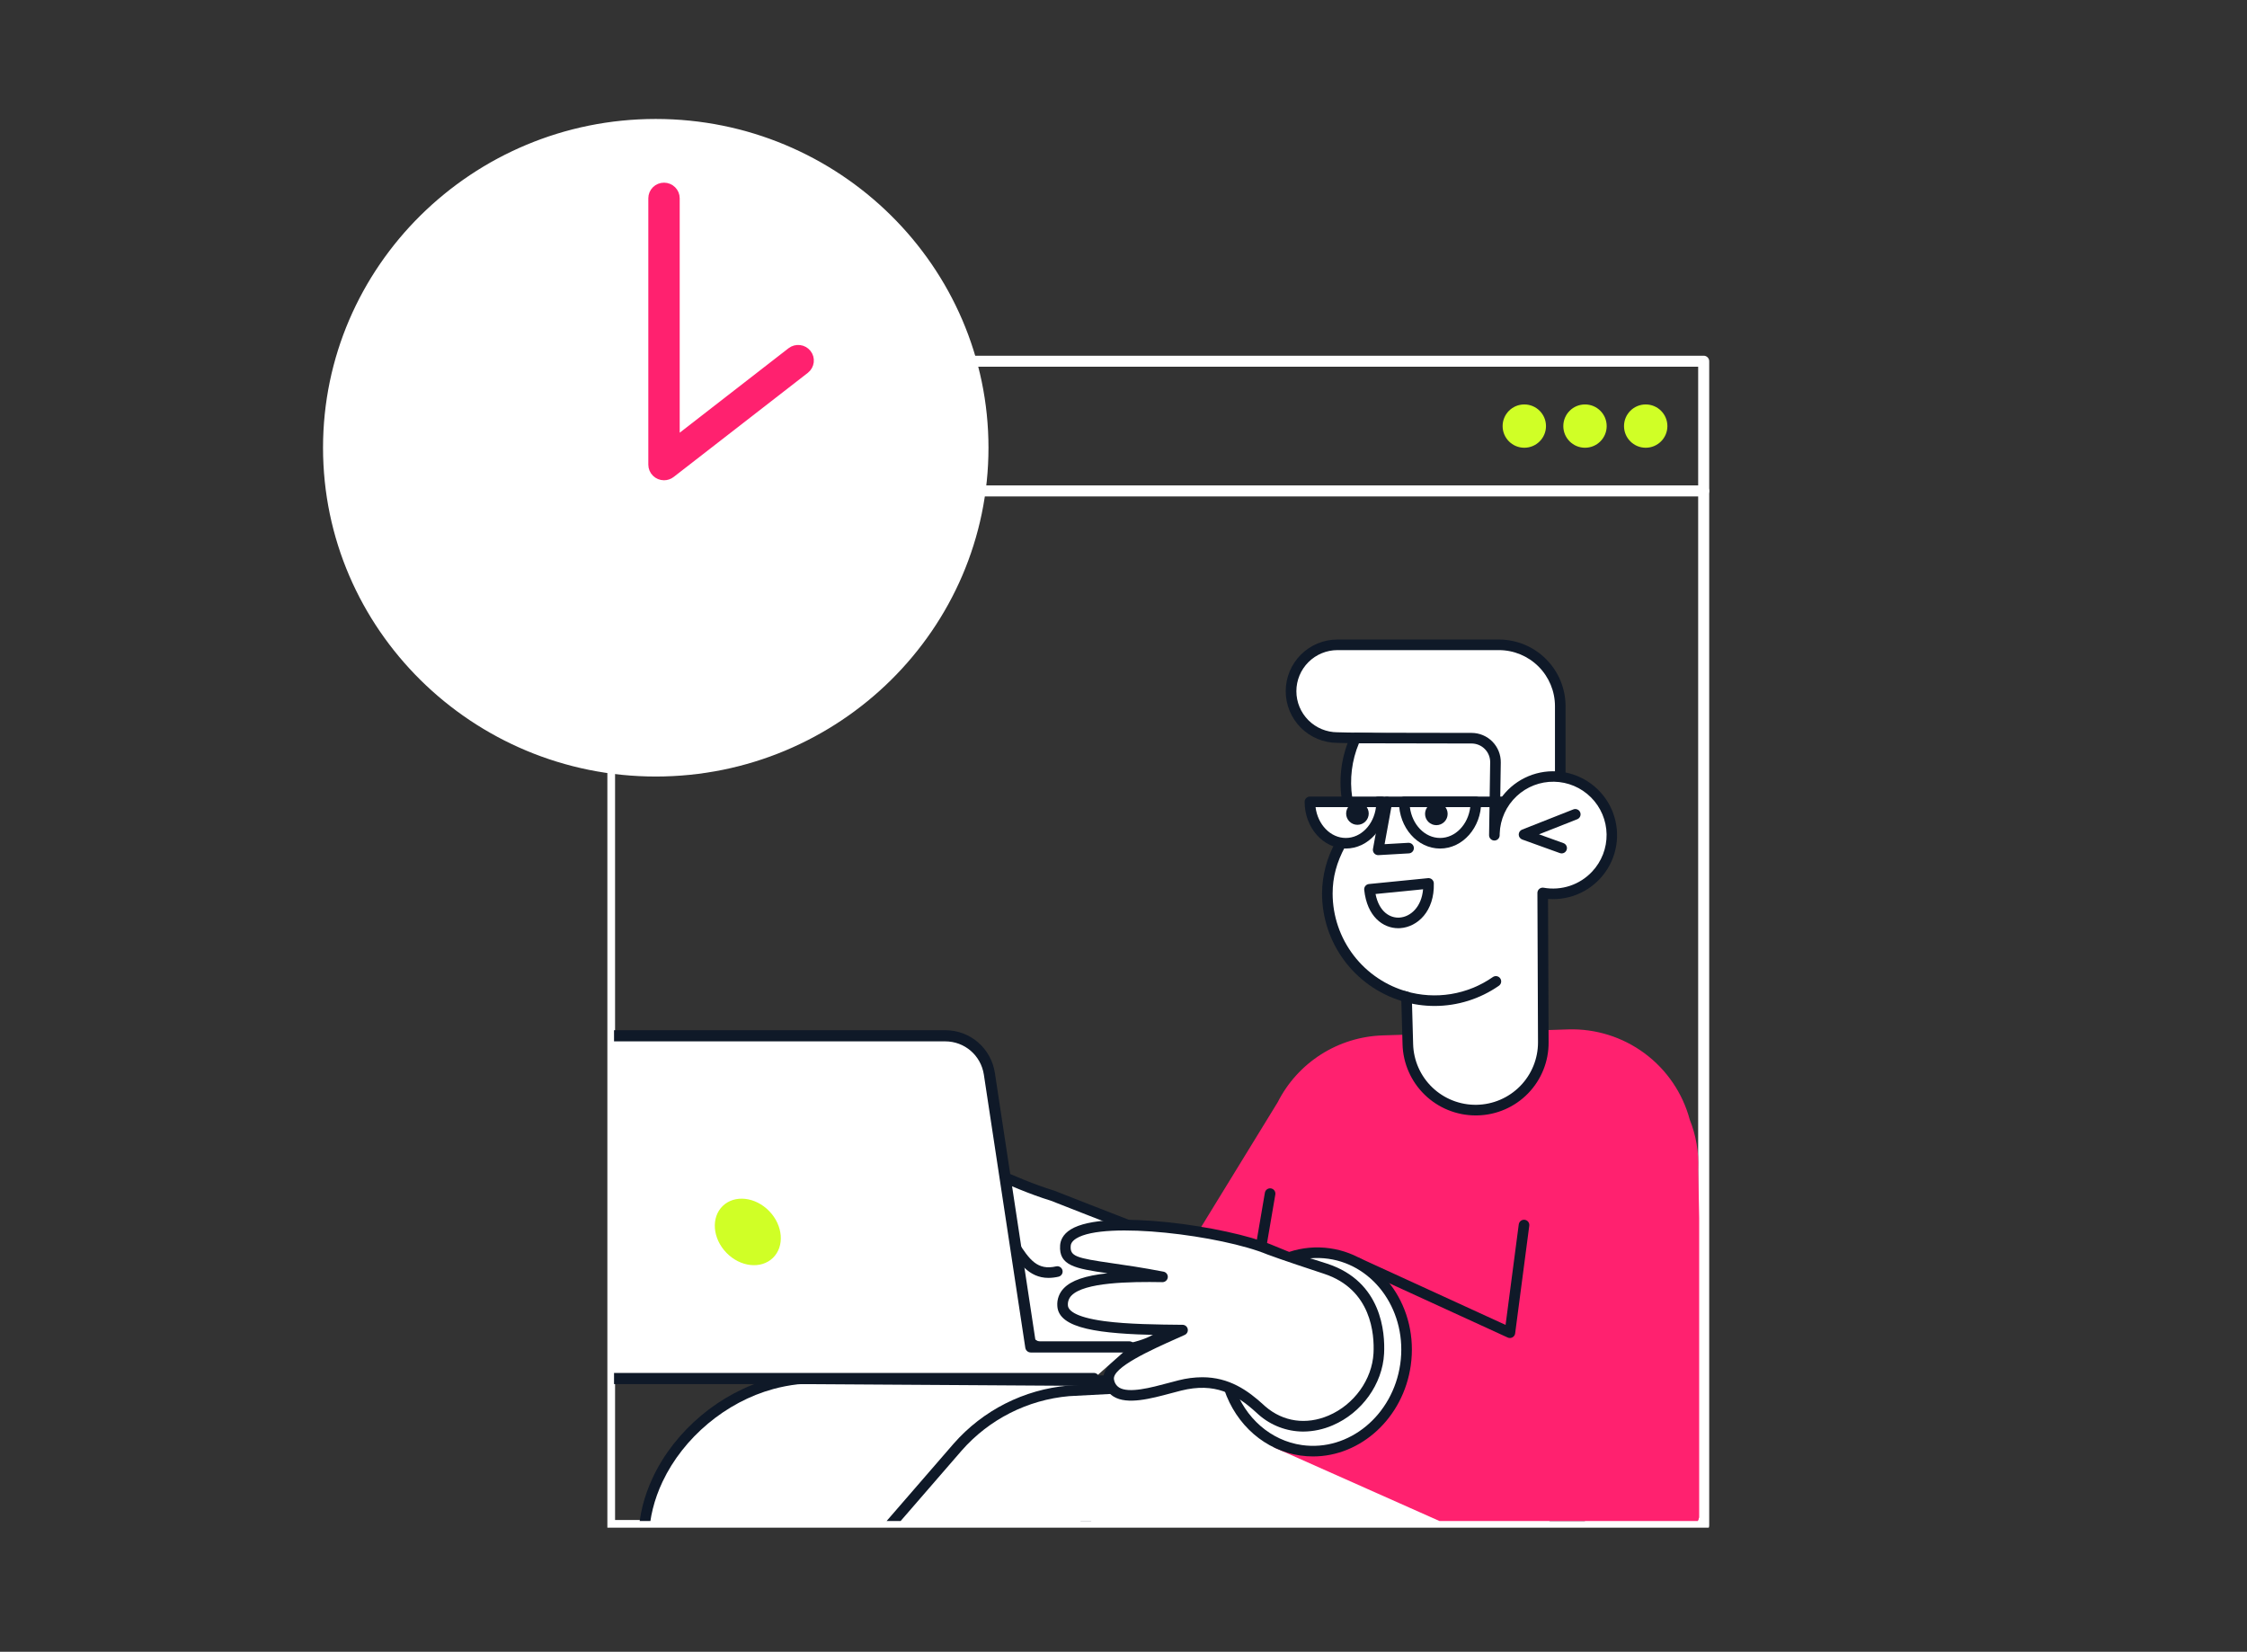 <svg width="302" height="222" viewBox="0 0 302 222" fill="none" xmlns="http://www.w3.org/2000/svg">
<rect x="0" y="0" width="302" height="222" fill="#333333" stroke="none"/>
<g clip-path="url(#clip0_692_7176)">
<path d="M81.924 205.769H228.977C229.174 205.769 229.362 205.691 229.502 205.552C229.641 205.413 229.719 205.225 229.719 205.029V48.55C229.719 48.353 229.641 48.165 229.502 48.026C229.362 47.887 229.174 47.809 228.977 47.809H81.924C81.727 47.809 81.539 47.887 81.4 48.026C81.261 48.165 81.183 48.353 81.183 48.55V205.029C81.183 205.225 81.261 205.413 81.4 205.552C81.539 205.691 81.727 205.769 81.924 205.769ZM228.236 204.288H82.666V49.29H228.236V204.288Z" fill="white"/>
<path d="M81.924 66.725H228.977C229.174 66.725 229.362 66.647 229.502 66.508C229.641 66.369 229.719 66.181 229.719 65.985C229.719 65.788 229.641 65.6 229.502 65.461C229.362 65.322 229.174 65.244 228.977 65.244H81.924C81.727 65.244 81.539 65.322 81.4 65.461C81.261 65.6 81.183 65.788 81.183 65.985C81.183 66.181 81.261 66.369 81.4 66.508C81.539 66.647 81.727 66.725 81.924 66.725Z" fill="white"/>
<path d="M221.185 60.177C219.575 60.177 218.27 58.874 218.27 57.267C218.27 55.66 219.575 54.357 221.185 54.357C222.795 54.357 224.1 55.66 224.1 57.267C224.1 58.874 222.795 60.177 221.185 60.177Z" fill="#D0FF26"/>
<path d="M213.027 60.177C211.417 60.177 210.112 58.874 210.112 57.267C210.112 55.66 211.417 54.357 213.027 54.357C214.637 54.357 215.941 55.66 215.941 57.267C215.941 58.874 214.637 60.177 213.027 60.177Z" fill="#D0FF26"/>
<path d="M204.869 60.177C203.259 60.177 201.954 58.874 201.954 57.267C201.954 55.66 203.259 54.357 204.869 54.357C206.478 54.357 207.783 55.66 207.783 57.267C207.783 58.874 206.478 60.177 204.869 60.177Z" fill="#D0FF26"/>
</g>
<g clip-path="url(#clip1_692_7176)">
<g clip-path="url(#clip2_692_7176)">
<path d="M164.065 221.129L159.514 225.904L202.721 226.123C213.047 225.149 221.389 218.123 224.675 208.808L173.044 192.633L165.688 184.572L149.079 185.283L144.57 195.004L148.13 219.423L156.672 228.433" fill="white"/>
<path d="M156.673 229.144C156.576 229.144 156.48 229.124 156.391 229.086C156.302 229.048 156.222 228.992 156.156 228.922L147.614 219.913C147.513 219.806 147.447 219.671 147.426 219.526L143.867 195.106C143.847 194.969 143.867 194.83 143.925 194.705L148.434 184.984C148.489 184.866 148.575 184.765 148.684 184.692C148.792 184.619 148.919 184.578 149.049 184.572L165.659 183.861C165.763 183.857 165.867 183.876 165.963 183.916C166.059 183.956 166.145 184.016 166.215 184.093L173.442 192.011L224.889 208.129C224.98 208.158 225.064 208.205 225.137 208.267C225.21 208.328 225.269 208.404 225.312 208.49C225.355 208.575 225.38 208.668 225.386 208.763C225.392 208.859 225.379 208.954 225.347 209.044C221.876 218.883 213.021 225.866 202.789 226.831C202.765 226.833 202.741 226.834 202.718 226.834L159.512 226.615C159.373 226.614 159.237 226.573 159.121 226.496C159.005 226.419 158.915 226.31 158.86 226.182C158.806 226.055 158.79 225.914 158.815 225.777C158.84 225.64 158.904 225.514 159 225.413L163.551 220.638C163.682 220.505 163.86 220.428 164.047 220.425C164.234 220.422 164.415 220.492 164.551 220.621C164.686 220.75 164.765 220.927 164.771 221.114C164.777 221.301 164.709 221.482 164.582 221.62L161.168 225.201L202.69 225.411C212.116 224.508 220.303 218.205 223.749 209.263L172.832 193.311C172.712 193.274 172.604 193.205 172.519 193.112L165.388 185.297L149.543 185.975L145.306 195.111L148.802 219.098L157.19 227.943C157.286 228.044 157.35 228.171 157.374 228.307C157.399 228.444 157.382 228.585 157.327 228.713C157.272 228.841 157.181 228.95 157.065 229.026C156.948 229.103 156.812 229.143 156.673 229.143L156.673 229.144Z" fill="#0F1928"/>
<path d="M151.573 164.646L149.288 171.794L143.385 171.769L141.961 168.687L151.573 164.646Z" fill="white"/>
<path d="M161.057 165.529L171.724 148.143C173.051 145.518 175.06 143.299 177.542 141.718C180.023 140.138 182.885 139.254 185.826 139.159L189.099 139.054C189.099 139.054 188.461 148.826 198.559 149.201C208.306 149.562 207.415 138.461 207.415 138.461L210.741 138.353C214.439 138.234 218.069 139.368 221.041 141.571C224.012 143.774 226.151 146.916 227.108 150.487C227.953 152.601 228.34 154.869 228.245 157.142L229.081 200.083C228.963 203.556 227.5 206.847 225 209.263C222.5 211.678 219.159 213.029 215.681 213.03H215.657C213.739 213.03 211.844 212.618 210.098 211.823L171 194.43C171 194.43 185.332 199.457 188.901 183.424C189.894 165.693 173.456 168.946 173.456 168.946L161.057 165.529Z" fill="#FF216F"/>
<path d="M169.492 168.233C169.451 168.233 169.411 168.229 169.371 168.222C169.185 168.191 169.019 168.086 168.91 167.932C168.801 167.778 168.758 167.588 168.789 167.402L170.003 160.297C170.036 160.112 170.141 159.949 170.295 159.842C170.448 159.734 170.638 159.692 170.823 159.723C171.008 159.755 171.172 159.858 171.282 160.01C171.391 160.162 171.435 160.351 171.406 160.536L170.192 167.641C170.164 167.806 170.078 167.956 169.95 168.065C169.822 168.173 169.66 168.232 169.492 168.233Z" fill="#0F1928"/>
<path d="M209.702 104.066V94.915C209.702 92.727 208.833 90.629 207.286 89.082C205.738 87.535 203.638 86.665 201.449 86.664H179.762C178.107 86.664 176.52 87.321 175.351 88.49C174.181 89.659 173.523 91.244 173.523 92.897C173.523 93.716 173.685 94.526 173.998 95.282C174.312 96.039 174.771 96.726 175.35 97.305C175.93 97.883 176.617 98.343 177.374 98.656C178.131 98.969 178.942 99.13 179.762 99.13L197.32 99.543C198.099 99.561 198.838 99.888 199.376 100.451C199.914 101.013 200.206 101.766 200.189 102.544L200.035 109.83C200.015 110.709 200.289 111.569 200.812 112.276L209.702 104.066Z" fill="white"/>
<path d="M200.811 112.987C200.789 112.987 200.767 112.987 200.744 112.984C200.645 112.975 200.548 112.945 200.461 112.896C200.374 112.847 200.298 112.78 200.239 112.7C199.62 111.867 199.298 110.852 199.323 109.816L199.477 102.53C199.49 101.941 199.268 101.37 198.86 100.944C198.453 100.517 197.893 100.269 197.303 100.254L179.744 99.842C178.832 99.841 177.928 99.66 177.085 99.31C176.242 98.96 175.477 98.447 174.832 97.802C174.188 97.156 173.677 96.39 173.329 95.547C172.98 94.704 172.802 93.801 172.803 92.889C172.804 91.977 172.985 91.074 173.335 90.232C173.685 89.39 174.198 88.625 174.844 87.981C175.491 87.337 176.257 86.826 177.101 86.478C177.945 86.13 178.849 85.952 179.761 85.953H201.447C202.624 85.953 203.79 86.185 204.879 86.635C205.967 87.086 206.955 87.746 207.788 88.578C208.621 89.41 209.281 90.398 209.732 91.485C210.182 92.573 210.414 93.738 210.413 94.915V104.066C210.413 104.164 210.393 104.261 210.354 104.351C210.314 104.441 210.257 104.521 210.185 104.588L201.294 112.798C201.163 112.92 200.991 112.987 200.811 112.987ZM179.761 87.376C178.296 87.376 176.89 87.957 175.854 88.993C174.817 90.028 174.235 91.433 174.235 92.897C174.235 94.362 174.817 95.766 175.854 96.802C176.89 97.837 178.296 98.419 179.761 98.419L197.337 98.832C198.303 98.856 199.221 99.262 199.889 99.961C200.557 100.659 200.92 101.594 200.901 102.56L200.746 109.845C200.736 110.291 200.817 110.734 200.985 111.147L208.99 103.755V94.915C208.99 92.916 208.196 90.999 206.782 89.585C205.368 88.171 203.449 87.376 201.449 87.376H179.761Z" fill="#0F1928"/>
<path d="M150.665 236.402L165.103 267.844L122.136 285.101L117.759 275.849L96.166 230.803L87.939 213.662C82.93 202.485 91.732 189.278 103.742 185.999C104.863 185.693 106.005 185.474 107.159 185.344C107.377 185.32 107.595 185.309 107.814 185.311L149.03 185.572" fill="white"/>
<path d="M122.136 285.813C122.001 285.813 121.869 285.775 121.755 285.702C121.641 285.63 121.55 285.527 121.493 285.405L117.115 276.153L95.524 231.111L87.297 213.971C85.149 209.177 85.317 203.698 87.763 198.527C90.745 192.222 96.796 187.159 103.553 185.313C104.709 184.998 105.887 184.772 107.078 184.638C107.323 184.611 107.57 184.599 107.817 184.601L149.032 184.862C149.126 184.862 149.218 184.881 149.305 184.917C149.391 184.953 149.469 185.006 149.535 185.072C149.601 185.138 149.653 185.217 149.689 185.303C149.724 185.39 149.742 185.482 149.742 185.575C149.742 185.669 149.723 185.761 149.687 185.848C149.651 185.934 149.598 186.012 149.532 186.078C149.466 186.144 149.387 186.196 149.301 186.231C149.214 186.267 149.121 186.285 149.028 186.284H149.023L107.808 186.024C107.617 186.021 107.427 186.031 107.238 186.051C106.121 186.178 105.015 186.39 103.93 186.686C97.562 188.424 91.861 193.195 89.051 199.135C86.785 203.924 86.621 208.981 88.59 213.373L96.808 230.496L118.401 275.542L122.494 284.191L164.145 267.462L150.019 236.698C149.979 236.613 149.956 236.521 149.951 236.427C149.947 236.333 149.962 236.239 149.994 236.151C150.026 236.063 150.076 235.982 150.14 235.912C150.204 235.843 150.28 235.788 150.366 235.748C150.452 235.709 150.544 235.687 150.638 235.684C150.732 235.681 150.826 235.696 150.914 235.73C151.002 235.763 151.083 235.813 151.151 235.878C151.219 235.942 151.274 236.02 151.313 236.105L165.751 267.548C165.791 267.635 165.813 267.73 165.816 267.826C165.818 267.922 165.801 268.018 165.765 268.107C165.729 268.197 165.676 268.278 165.608 268.346C165.54 268.415 165.459 268.468 165.369 268.504L122.402 285.761C122.318 285.795 122.228 285.813 122.136 285.813Z" fill="#0F1928"/>
<path d="M91.956 310.14C91.851 310.14 91.747 310.117 91.653 310.072L79.29 304.259C79.205 304.219 79.129 304.162 79.066 304.092C79.002 304.022 78.954 303.941 78.922 303.852C78.891 303.763 78.878 303.669 78.883 303.575C78.888 303.481 78.912 303.389 78.953 303.305L83.175 294.615L62.185 296.103C62.063 296.111 61.942 296.089 61.831 296.037L29.087 280.648C28.925 280.572 28.798 280.438 28.73 280.273C28.663 280.107 28.66 279.923 28.723 279.756C29.861 276.677 32.058 274.102 34.921 272.492C37.784 270.882 41.127 270.341 44.352 270.967C44.939 271.006 51.524 271.439 59.253 271.367C62.833 271.334 65.996 270.632 68.654 269.281C68.738 269.238 68.829 269.212 68.922 269.205C69.016 269.197 69.109 269.208 69.199 269.237C69.288 269.266 69.37 269.312 69.442 269.373C69.513 269.433 69.572 269.508 69.614 269.591C69.656 269.675 69.682 269.766 69.689 269.859C69.696 269.952 69.685 270.046 69.656 270.135C69.627 270.224 69.58 270.306 69.519 270.377C69.458 270.448 69.383 270.507 69.3 270.549C66.444 272 63.069 272.754 59.267 272.789C51.146 272.864 44.277 272.386 44.209 272.381C44.18 272.38 44.151 272.376 44.123 272.37C41.334 271.82 38.44 272.243 35.924 273.567C33.409 274.891 31.424 277.037 30.3 279.646L62.269 294.671L84.303 293.11C84.428 293.101 84.552 293.125 84.665 293.18C84.777 293.234 84.873 293.317 84.943 293.42C85.013 293.524 85.054 293.644 85.063 293.768C85.072 293.892 85.048 294.017 84.994 294.129L80.549 303.278L91.616 308.482L97.822 295.343C97.903 295.175 98.049 295.045 98.225 294.983C98.402 294.921 98.596 294.931 98.766 295.011C98.935 295.091 99.066 295.234 99.13 295.41C99.195 295.586 99.187 295.78 99.109 295.95L92.6 309.732C92.542 309.854 92.451 309.957 92.337 310.03C92.223 310.102 92.091 310.14 91.956 310.14ZM202.933 179.829C202.83 179.829 202.729 179.807 202.636 179.764L182.144 170.373C182.058 170.335 181.981 170.28 181.916 170.212C181.851 170.143 181.801 170.063 181.768 169.975C181.735 169.887 181.719 169.793 181.723 169.699C181.726 169.605 181.748 169.513 181.787 169.427C181.826 169.342 181.882 169.265 181.951 169.201C182.02 169.137 182.101 169.088 182.19 169.056C182.278 169.023 182.372 169.009 182.466 169.013C182.56 169.017 182.652 169.04 182.737 169.08L202.352 178.069L204.124 164.554C204.149 164.367 204.247 164.197 204.397 164.082C204.471 164.025 204.555 163.983 204.646 163.959C204.736 163.935 204.83 163.929 204.923 163.941C205.016 163.953 205.105 163.983 205.186 164.03C205.267 164.076 205.338 164.139 205.395 164.213C205.452 164.287 205.494 164.371 205.518 164.462C205.542 164.552 205.548 164.646 205.536 164.739L203.638 179.21C203.616 179.381 203.532 179.538 203.402 179.652C203.272 179.766 203.105 179.829 202.932 179.829H202.933Z" fill="#0F1928"/>
<path d="M173.455 168.946C175.125 168.391 176.901 168.231 178.644 168.478C185.347 169.43 189.94 176.122 188.901 183.424C187.862 190.727 181.585 195.874 174.881 194.923C170.286 194.27 166.682 190.92 165.205 186.525" fill="white"/>
<path d="M176.476 195.747C175.909 195.747 175.343 195.707 174.782 195.627C170.074 194.958 166.146 191.557 164.531 186.751C164.501 186.663 164.489 186.569 164.496 186.476C164.502 186.383 164.527 186.292 164.569 186.208C164.61 186.124 164.668 186.05 164.738 185.988C164.809 185.927 164.891 185.88 164.979 185.85C165.068 185.821 165.162 185.809 165.255 185.815C165.348 185.821 165.439 185.846 165.523 185.888C165.607 185.929 165.681 185.987 165.743 186.057C165.804 186.128 165.851 186.21 165.881 186.298C167.324 190.591 170.811 193.626 174.982 194.218C181.288 195.115 187.215 190.227 188.197 183.324C189.179 176.422 184.849 170.078 178.544 169.183C176.911 168.949 175.245 169.099 173.68 169.621C173.501 169.68 173.305 169.666 173.136 169.581C172.968 169.496 172.84 169.348 172.78 169.169C172.721 168.989 172.736 168.794 172.82 168.625C172.905 168.457 173.054 168.329 173.233 168.27C175.007 167.678 176.894 167.509 178.745 167.774C185.827 168.779 190.699 175.845 189.607 183.524C188.601 190.587 182.895 195.747 176.476 195.747Z" fill="#0F1928"/>
<path d="M126.713 158.568C119.298 158.292 110.441 159.233 110.582 162.255C110.704 165.027 115.636 164.133 124.775 164.819C116.581 165.614 110.624 166.794 111.087 169.641C111.555 172.467 119.826 171.622 126.14 170.945C122.355 173.209 117.095 176.082 117.808 178.204C118.831 181.242 123.42 178.978 126.587 177.784C133.652 175.131 134.877 178.381 139.01 180.791C141.756 182.403 153.422 182.366 156.47 179.118" fill="white"/>
<path d="M145.768 182.558C142.677 182.558 139.88 182.125 138.651 181.404C137.773 180.875 136.928 180.295 136.118 179.667C133.69 177.849 131.936 176.535 126.84 178.449C126.48 178.585 126.099 178.735 125.708 178.89C123.234 179.869 120.429 180.978 118.597 180.128C118.247 179.964 117.936 179.728 117.684 179.435C117.432 179.143 117.245 178.8 117.135 178.43C116.417 176.297 119.497 174.113 123.021 171.976C115.983 172.632 110.858 172.61 110.386 169.757C110.327 169.413 110.341 169.061 110.429 168.723C110.516 168.385 110.675 168.07 110.894 167.798C111.758 166.679 113.631 165.842 116.948 165.173C112.58 165.018 109.98 164.732 109.872 162.286C109.863 161.954 109.924 161.623 110.052 161.316C110.18 161.008 110.371 160.732 110.614 160.504C112.906 158.193 120.733 157.634 126.741 157.857C126.834 157.86 126.926 157.882 127.011 157.921C127.096 157.96 127.173 158.015 127.236 158.084C127.3 158.152 127.35 158.233 127.382 158.32C127.415 158.408 127.43 158.501 127.426 158.595C127.423 158.688 127.401 158.78 127.362 158.865C127.323 158.95 127.268 159.026 127.199 159.09C127.13 159.153 127.05 159.203 126.962 159.235C126.875 159.268 126.781 159.283 126.688 159.279C119.388 159.008 113.194 159.924 111.625 161.506C111.52 161.593 111.436 161.703 111.378 161.827C111.321 161.951 111.292 162.086 111.294 162.223C111.351 163.519 113.586 163.646 118.231 163.793C120.139 163.853 122.303 163.921 124.83 164.11C125.008 164.123 125.174 164.203 125.296 164.333C125.418 164.463 125.487 164.634 125.489 164.812C125.491 164.99 125.426 165.162 125.307 165.295C125.187 165.427 125.023 165.51 124.845 165.527C120.018 165.996 113.437 166.831 112.022 168.667C111.923 168.785 111.851 168.924 111.811 169.072C111.771 169.221 111.765 169.377 111.791 169.528C111.926 170.342 113.618 170.841 116.437 170.896C119.389 170.954 123.247 170.541 126.066 170.239C126.227 170.221 126.39 170.26 126.526 170.347C126.663 170.435 126.765 170.566 126.817 170.72C126.868 170.874 126.866 171.04 126.809 171.192C126.753 171.344 126.647 171.473 126.507 171.556C126.18 171.752 125.842 171.952 125.497 172.156C122.699 173.813 118.016 176.585 118.484 177.978C118.534 178.164 118.623 178.338 118.746 178.486C118.869 178.635 119.022 178.755 119.196 178.839C120.474 179.432 123.085 178.399 125.184 177.569C125.582 177.411 125.97 177.257 126.338 177.118C132.166 174.93 134.393 176.598 136.972 178.53C137.739 179.125 138.54 179.675 139.371 180.177C141.85 181.632 153.155 181.613 155.953 178.632C156.083 178.5 156.26 178.425 156.445 178.422C156.63 178.419 156.809 178.488 156.944 178.614C157.079 178.74 157.16 178.915 157.169 179.099C157.177 179.284 157.114 179.465 156.991 179.604C155.019 181.706 150.104 182.557 145.768 182.558Z" fill="#0F1928"/>
<path d="M142.108 170.895C137.102 172.043 136.7 165.998 133.09 163.569C128.09 160.185 125.196 157.58 125.306 156.157C125.586 152.892 133.6 158.298 141.474 160.702C141.474 160.702 150.845 164.381 151.573 164.646" fill="white"/>
<path d="M140.927 171.75C138.222 171.75 136.845 169.582 135.609 167.639C134.78 166.336 133.923 164.988 132.692 164.16C125.349 159.188 124.508 157.244 124.596 156.103C124.603 155.82 124.681 155.543 124.822 155.298C124.964 155.053 125.164 154.847 125.405 154.698C126.747 153.903 129.143 154.89 133.613 156.852C136.093 157.941 138.905 159.174 141.681 160.022C141.699 160.028 141.716 160.034 141.733 160.041C141.827 160.077 151.104 163.719 151.815 163.978C151.99 164.044 152.132 164.177 152.21 164.347C152.288 164.517 152.296 164.711 152.232 164.887C152.168 165.063 152.037 165.206 151.868 165.286C151.698 165.366 151.504 165.376 151.328 165.314C150.612 165.054 141.888 161.63 141.238 161.375C138.389 160.503 135.548 159.255 133.04 158.154C130.165 156.892 126.906 155.462 126.131 155.922C126.105 155.937 126.034 155.979 126.013 156.218C125.984 156.593 126.437 158.208 133.487 162.981C134.963 163.974 135.901 165.45 136.809 166.877C138.359 169.314 139.436 170.778 141.947 170.202C142.131 170.16 142.324 170.193 142.484 170.293C142.644 170.393 142.758 170.552 142.8 170.736C142.842 170.92 142.81 171.113 142.71 171.273C142.609 171.433 142.45 171.546 142.266 171.589C141.827 171.692 141.378 171.746 140.927 171.75Z" fill="#0F1928"/>
<path d="M164.266 220.846L117.586 275.597L99.728 296.756L65.877 267.005L128.711 194.493C132.532 190.153 137.875 187.447 143.637 186.934L149.501 186.622" fill="white"/>
<path d="M99.727 297.468C99.553 297.468 99.386 297.405 99.257 297.291L65.406 267.539C65.265 267.415 65.178 267.24 65.166 267.053C65.153 266.866 65.215 266.681 65.338 266.539L128.172 194.027C132.107 189.541 137.624 186.747 143.572 186.227L143.597 186.225L149.462 185.912C149.556 185.906 149.65 185.919 149.739 185.949C149.829 185.98 149.911 186.028 149.981 186.09C150.052 186.152 150.109 186.228 150.15 186.313C150.191 186.398 150.215 186.49 150.22 186.584C150.225 186.678 150.211 186.772 150.179 186.861C150.148 186.949 150.099 187.031 150.035 187.101C149.972 187.17 149.895 187.227 149.81 187.266C149.724 187.306 149.632 187.329 149.538 187.333L143.688 187.644C138.11 188.134 132.937 190.756 129.246 194.962L66.876 266.937L99.651 295.742L117.041 275.137L163.723 220.385C163.845 220.241 164.02 220.152 164.208 220.137C164.396 220.122 164.583 220.182 164.726 220.304C164.87 220.427 164.959 220.601 164.974 220.789C164.989 220.977 164.929 221.163 164.807 221.307L118.127 276.057L100.271 297.215C100.21 297.287 100.135 297.347 100.05 297.39C99.966 297.433 99.874 297.459 99.779 297.466C99.762 297.467 99.744 297.468 99.727 297.468Z" fill="#0F1928"/>
<path d="M185.313 181.899C184.919 189.417 175.746 194.858 169.614 189.58C169.532 189.512 169.452 189.44 169.377 189.364C166.736 186.941 163.668 184.94 158.578 186.206C154.991 187.1 149.754 188.992 149.028 185.573C148.525 183.203 154.557 180.742 158.937 178.767C152.025 178.7 142.972 178.603 142.818 175.481C142.664 172.358 147.284 171.45 156.244 171.612C146.446 169.715 142.989 170.426 143.193 167.422C143.537 162.443 163.837 165.132 170.587 167.934C170.587 167.934 172.213 168.563 178.18 170.523C184.267 172.524 185.517 177.961 185.313 181.899Z" fill="white"/>
<path d="M175.155 192.404C172.942 192.397 170.807 191.585 169.149 190.119C169.056 190.042 168.966 189.961 168.881 189.876C166.047 187.279 163.237 185.78 158.749 186.897C158.303 187.009 157.859 187.126 157.415 187.246C154.647 187.987 151.508 188.827 149.668 187.7C149.318 187.482 149.018 187.194 148.788 186.853C148.557 186.512 148.401 186.126 148.33 185.721C147.822 183.328 151.557 181.33 155.718 179.431C147.909 179.263 142.259 178.626 142.105 175.516C142.074 175.078 142.137 174.639 142.289 174.227C142.442 173.816 142.68 173.441 142.989 173.129C143.989 172.099 145.842 171.448 148.85 171.126C144.483 170.493 142.296 170.099 142.481 167.374C142.522 166.775 142.804 165.919 143.909 165.236C148.572 162.353 165.053 164.867 170.859 167.277C176.664 169.687 172.538 167.922 178.401 169.848C185.72 172.254 186.169 179.103 186.022 181.935C185.808 186.021 183.034 189.889 179.12 191.561C177.869 192.107 176.52 192.394 175.155 192.404ZM161.589 185.102C165.196 185.102 167.694 186.856 169.858 188.841C169.868 188.85 169.878 188.86 169.888 188.87C169.946 188.928 170.006 188.982 170.07 189.034C172.463 191.094 175.556 191.535 178.562 190.252C181.988 188.79 184.415 185.418 184.602 181.862C184.731 179.356 184.344 173.299 177.958 171.199C172.041 169.255 170.398 168.624 170.33 168.598C164.256 166.077 148.53 164.053 144.66 166.445C143.944 166.888 143.913 167.327 143.903 167.472C143.81 168.85 144.655 169.084 149.448 169.775C151.284 170.04 153.568 170.369 156.379 170.913C156.554 170.947 156.71 171.045 156.816 171.188C156.922 171.331 156.97 171.508 156.952 171.685C156.931 171.862 156.846 172.024 156.713 172.141C156.58 172.259 156.408 172.323 156.231 172.322C151.811 172.243 145.736 172.342 144.013 174.119C143.84 174.291 143.707 174.499 143.624 174.728C143.54 174.958 143.508 175.202 143.529 175.445C143.556 175.994 144.23 176.999 148.438 177.565C151.562 177.984 155.655 178.024 158.944 178.055C159.106 178.057 159.262 178.114 159.388 178.217C159.513 178.32 159.599 178.462 159.632 178.621C159.665 178.779 159.644 178.944 159.57 179.088C159.497 179.233 159.376 179.348 159.228 179.414C158.87 179.576 158.501 179.741 158.126 179.908C154.855 181.368 149.38 183.81 149.723 185.426C149.755 185.641 149.833 185.848 149.951 186.031C150.07 186.214 150.227 186.369 150.411 186.486C151.73 187.294 154.678 186.505 157.046 185.87C157.515 185.744 157.971 185.623 158.404 185.514C159.445 185.247 160.515 185.109 161.589 185.102Z" fill="#0F1928"/>
<path d="M200.846 112.25C200.848 110.634 201.347 109.057 202.277 107.734C203.207 106.411 204.521 105.406 206.042 104.856C207.563 104.305 209.217 104.235 210.779 104.656C212.341 105.077 213.735 105.968 214.773 107.208C215.811 108.448 216.442 109.977 216.58 111.587C216.718 113.198 216.356 114.812 215.545 116.21C214.733 117.608 213.51 118.723 212.042 119.403C210.575 120.083 208.933 120.295 207.341 120.011L207.421 140.086C207.425 142.479 206.486 144.778 204.806 146.483C203.126 148.189 200.841 149.164 198.447 149.198C196.052 149.233 193.74 148.323 192.012 146.666C190.284 145.01 189.279 142.739 189.215 140.347L189.039 133.985C185.984 133.158 183.286 131.35 181.362 128.838C179.438 126.326 178.395 123.251 178.395 120.088C178.407 117.76 179.015 115.474 180.162 113.447L181.04 107.31L181.039 107.298C180.62 104.541 181.016 101.722 182.178 99.187L197.792 99.216C198.217 99.216 198.638 99.301 199.03 99.466C199.422 99.63 199.777 99.871 200.075 100.174C200.373 100.477 200.608 100.836 200.766 101.23C200.924 101.624 201.002 102.046 200.995 102.47L200.846 112.25Z" fill="white"/>
<path d="M198.319 149.914C195.761 149.91 193.306 148.911 191.474 147.129C189.642 145.346 188.576 142.921 188.504 140.366L188.343 134.524C185.258 133.569 182.559 131.652 180.641 129.055C178.723 126.458 177.687 123.316 177.684 120.088C177.697 117.686 178.313 115.325 179.476 113.222L180.322 107.311C179.906 104.447 180.326 101.523 181.53 98.891C181.587 98.767 181.678 98.662 181.793 98.588C181.908 98.515 182.041 98.476 182.177 98.476H182.179L197.793 98.504C198.313 98.505 198.826 98.609 199.305 98.81C199.784 99.011 200.218 99.305 200.582 99.675C200.946 100.045 201.233 100.484 201.426 100.966C201.619 101.447 201.714 101.963 201.707 102.481L201.632 107.409C202.468 106.186 203.605 105.198 204.935 104.544C206.265 103.889 207.741 103.588 209.221 103.672C210.701 103.755 212.135 104.219 213.382 105.019C214.63 105.819 215.65 106.927 216.342 108.237C217.034 109.547 217.376 111.013 217.335 112.494C217.293 113.974 216.869 115.419 216.104 116.687C215.338 117.956 214.258 119.005 212.967 119.734C211.676 120.462 210.219 120.845 208.737 120.845C208.51 120.845 208.283 120.836 208.057 120.818L208.134 140.084C208.153 142.647 207.161 145.116 205.373 146.955C203.585 148.794 201.144 149.856 198.579 149.911C198.492 149.913 198.405 149.914 198.319 149.914ZM182.643 99.899C181.681 102.202 181.37 104.725 181.743 107.192C181.754 107.265 181.755 107.338 181.746 107.41L180.868 113.547C180.856 113.63 180.829 113.711 180.789 113.784C179.642 115.907 179.107 117.91 179.107 120.088C179.11 123.094 180.102 126.016 181.931 128.403C183.759 130.79 186.323 132.511 189.226 133.299C189.374 133.339 189.505 133.425 189.6 133.545C189.694 133.665 189.748 133.813 189.752 133.966L189.927 140.328C189.987 142.533 190.914 144.626 192.506 146.153C194.099 147.68 196.23 148.518 198.437 148.487C200.645 148.455 202.75 147.556 204.299 145.984C205.847 144.412 206.714 142.294 206.71 140.088L206.63 120.014C206.629 119.91 206.652 119.807 206.696 119.712C206.74 119.618 206.804 119.534 206.884 119.467C206.963 119.4 207.057 119.351 207.158 119.324C207.259 119.297 207.364 119.293 207.467 119.311C208.648 119.522 209.863 119.433 211.002 119.055C212.14 118.676 213.166 118.019 213.985 117.143C215.261 115.785 215.958 113.984 215.928 112.122C215.899 110.259 215.145 108.481 213.827 107.164C212.508 105.847 210.729 105.094 208.865 105.064C207.001 105.035 205.198 105.731 203.839 107.006C203.147 107.653 202.59 108.43 202.199 109.293C201.808 110.155 201.592 111.086 201.561 112.032L201.558 112.263C201.556 112.451 201.48 112.631 201.346 112.764C201.211 112.896 201.029 112.97 200.841 112.968C200.652 112.967 200.471 112.891 200.339 112.756C200.206 112.622 200.133 112.44 200.134 112.252C200.134 112.168 200.135 112.084 200.138 112.001L200.282 102.461C200.287 102.131 200.226 101.803 200.104 101.496C199.981 101.189 199.798 100.91 199.566 100.674C199.334 100.438 199.058 100.251 198.753 100.123C198.449 99.995 198.121 99.929 197.791 99.928L182.643 99.899Z" fill="#0F1928"/>
<path d="M192.815 135.202C191.369 135.201 189.93 134.995 188.542 134.588C188.451 134.563 188.366 134.52 188.292 134.462C188.218 134.403 188.157 134.331 188.111 134.249C188.065 134.167 188.036 134.076 188.026 133.983C188.015 133.889 188.024 133.794 188.05 133.704C188.076 133.614 188.12 133.53 188.18 133.456C188.239 133.383 188.312 133.322 188.395 133.278C188.478 133.233 188.569 133.205 188.662 133.196C188.756 133.186 188.851 133.196 188.941 133.223C190.909 133.802 192.983 133.932 195.009 133.602C197.035 133.271 198.96 132.49 200.642 131.316C200.719 131.263 200.806 131.225 200.897 131.205C200.988 131.185 201.083 131.183 201.175 131.2C201.267 131.216 201.355 131.251 201.433 131.301C201.512 131.352 201.58 131.417 201.633 131.494C201.687 131.57 201.724 131.657 201.744 131.748C201.764 131.839 201.766 131.934 201.75 132.026C201.733 132.118 201.699 132.205 201.648 132.284C201.598 132.363 201.532 132.431 201.455 132.484C198.921 134.252 195.906 135.2 192.815 135.202ZM185.229 114.932C185.125 114.932 185.022 114.909 184.928 114.865C184.833 114.821 184.75 114.756 184.683 114.676C184.616 114.596 184.568 114.502 184.541 114.402C184.514 114.301 184.51 114.196 184.529 114.093L185.706 107.642C185.745 107.461 185.852 107.302 186.006 107.199C186.16 107.097 186.348 107.058 186.53 107.091C186.712 107.124 186.874 107.227 186.982 107.377C187.089 107.528 187.134 107.714 187.106 107.897L186.091 113.459L189.269 113.276C189.363 113.27 189.457 113.282 189.546 113.313C189.635 113.343 189.716 113.391 189.787 113.453C189.857 113.515 189.914 113.591 189.955 113.675C189.996 113.759 190.02 113.851 190.025 113.945C190.031 114.038 190.018 114.132 189.987 114.221C189.956 114.309 189.907 114.391 189.845 114.461C189.782 114.53 189.706 114.587 189.621 114.628C189.537 114.668 189.445 114.691 189.351 114.696L185.27 114.931C185.256 114.931 185.243 114.932 185.229 114.932Z" fill="#0F1928"/>
<path d="M185.692 107.769C185.692 110.852 183.538 113.334 180.878 113.334C178.218 113.334 176.059 110.842 176.059 107.769H185.692Z" fill="white"/>
<path d="M180.877 114.045C177.827 114.045 175.346 111.23 175.346 107.769C175.346 107.581 175.421 107.4 175.554 107.267C175.688 107.133 175.869 107.058 176.058 107.058H185.691C185.88 107.058 186.061 107.133 186.195 107.267C186.328 107.4 186.403 107.581 186.403 107.769C186.403 111.23 183.924 114.045 180.877 114.045ZM176.812 108.481C177.104 110.821 178.815 112.623 180.876 112.623C182.936 112.623 184.642 110.821 184.934 108.481H176.812Z" fill="#0F1928"/>
<path d="M198.363 107.769C198.363 110.852 196.208 113.334 193.551 113.334C190.893 113.334 188.736 110.842 188.736 107.769H198.363Z" fill="white"/>
<path d="M193.55 114.045C190.503 114.045 188.023 111.23 188.023 107.769C188.023 107.581 188.098 107.4 188.232 107.267C188.365 107.133 188.546 107.058 188.735 107.058H198.362C198.551 107.058 198.732 107.133 198.865 107.267C198.999 107.4 199.074 107.581 199.074 107.769C199.074 111.23 196.596 114.045 193.55 114.045ZM189.491 108.481C189.783 110.821 191.492 112.623 193.55 112.623C195.608 112.623 197.314 110.821 197.606 108.481H189.491Z" fill="#0F1928"/>
<path d="M202.091 108.481H185.229C185.041 108.481 184.86 108.406 184.726 108.272C184.593 108.139 184.518 107.958 184.518 107.769C184.518 107.581 184.593 107.4 184.726 107.267C184.86 107.133 185.041 107.058 185.229 107.058H202.091C202.279 107.058 202.46 107.133 202.594 107.267C202.727 107.4 202.802 107.581 202.802 107.769C202.802 107.958 202.727 108.139 202.594 108.272C202.46 108.406 202.279 108.481 202.091 108.481ZM187.921 124.753C185.875 124.753 183.731 123.192 183.352 119.596C183.342 119.503 183.35 119.409 183.377 119.319C183.404 119.229 183.448 119.145 183.508 119.073C183.567 119 183.64 118.94 183.722 118.895C183.805 118.851 183.896 118.823 183.989 118.814L191.924 118.025C192.021 118.015 192.119 118.025 192.212 118.055C192.306 118.085 192.392 118.133 192.465 118.198C192.538 118.262 192.598 118.341 192.639 118.43C192.681 118.518 192.704 118.614 192.707 118.712C192.816 122.466 190.517 124.588 188.191 124.744C188.101 124.75 188.011 124.753 187.921 124.753ZM184.874 120.155C185.361 122.606 186.87 123.408 188.095 123.325C189.588 123.225 191.062 121.895 191.263 119.52L184.874 120.155ZM209.888 114.697C209.805 114.697 209.724 114.683 209.646 114.655L204.59 112.832C204.454 112.783 204.336 112.693 204.252 112.576C204.168 112.458 204.121 112.318 204.119 112.173C204.117 112.029 204.159 111.887 204.24 111.767C204.32 111.647 204.435 111.554 204.57 111.501L211.446 108.789C211.534 108.753 211.627 108.734 211.722 108.734C211.816 108.735 211.91 108.754 211.997 108.791C212.084 108.828 212.163 108.881 212.229 108.949C212.295 109.017 212.347 109.097 212.382 109.185C212.416 109.273 212.433 109.367 212.431 109.461C212.429 109.556 212.408 109.649 212.37 109.735C212.331 109.822 212.276 109.899 212.207 109.964C212.138 110.029 212.057 110.079 211.968 110.112L206.845 112.133L210.129 113.317C210.286 113.373 210.419 113.484 210.503 113.629C210.587 113.774 210.618 113.944 210.589 114.109C210.56 114.274 210.474 114.423 210.345 114.531C210.217 114.639 210.055 114.697 209.887 114.697H209.888Z" fill="#0F1928"/>
<path d="M193.048 110.904C193.887 110.904 194.566 110.224 194.566 109.386C194.566 108.548 193.887 107.869 193.048 107.869C192.209 107.869 191.529 108.548 191.529 109.386C191.529 110.224 192.209 110.904 193.048 110.904Z" fill="#0F1928"/>
<path d="M182.44 110.856C183.279 110.856 183.959 110.177 183.959 109.339C183.959 108.501 183.279 107.822 182.44 107.822C181.602 107.822 180.922 108.501 180.922 109.339C180.922 110.177 181.602 110.856 182.44 110.856Z" fill="#0F1928"/>
</g>
<g clip-path="url(#clip3_692_7176)">
<path d="M151.784 181.025H138.543L132.976 144.332C132.529 141.384 129.999 139.206 127.022 139.208H75.387C72.063 139.207 69.368 141.907 69.367 145.237C69.367 145.542 69.39 145.846 69.436 146.147L75.375 185.273H147.005" fill="white"/>
<path d="M147.004 186.024H75.374C75.195 186.024 75.022 185.96 74.886 185.843C74.75 185.726 74.66 185.564 74.633 185.386L68.694 146.26C68.643 145.922 68.617 145.58 68.617 145.237C68.618 141.498 71.654 138.457 75.385 138.457H127.026C130.396 138.457 133.21 140.88 133.716 144.219L139.186 180.274H151.784C151.982 180.274 152.173 180.353 152.314 180.494C152.454 180.635 152.533 180.826 152.533 181.025C152.533 181.224 152.454 181.415 152.314 181.556C152.173 181.697 151.982 181.776 151.784 181.776H138.542C138.363 181.776 138.189 181.712 138.053 181.595C137.917 181.477 137.828 181.315 137.801 181.138L132.234 144.445C131.84 141.845 129.65 139.959 127.025 139.959H75.386C72.481 139.959 70.117 142.327 70.116 145.238C70.116 145.503 70.136 145.772 70.177 146.034L76.018 184.522H147.004C147.203 184.522 147.394 184.601 147.534 184.742C147.675 184.883 147.754 185.074 147.754 185.273C147.754 185.472 147.675 185.663 147.534 185.804C147.394 185.945 147.203 186.024 147.004 186.024Z" fill="#0F1928"/>
<path d="M103.882 169.059C105.472 167.514 105.25 164.701 103.386 162.776C101.522 160.85 98.722 160.542 97.132 162.087C95.543 163.632 95.765 166.446 97.629 168.371C99.493 170.296 102.292 170.604 103.882 169.059Z" fill="#D0FF26"/>
</g>
</g>
<g clip-path="url(#clip4_692_7176)">
<path d="M88.135 103.27C112.219 103.27 131.744 83.977 131.744 60.177C131.744 36.378 112.219 17.084 88.135 17.084C64.05 17.084 44.525 36.378 44.525 60.177C44.525 83.977 64.05 103.27 88.135 103.27Z" fill="white"/>
<path d="M88.134 104.366C63.476 104.366 43.416 84.543 43.416 60.177C43.416 35.811 63.476 15.988 88.134 15.988C112.792 15.988 132.853 35.811 132.853 60.177C132.853 84.543 112.792 104.366 88.134 104.366ZM88.134 18.18C64.7 18.18 45.634 37.02 45.634 60.177C45.634 83.334 64.7 102.174 88.134 102.174C111.569 102.174 130.634 83.334 130.634 60.177C130.634 37.02 111.569 18.18 88.134 18.18Z" fill="white"/>
<path d="M89.243 64.048C89.602 64.048 89.952 63.929 90.236 63.709L108.277 49.706L108.277 49.706L108.282 49.702C108.611 49.439 108.824 49.058 108.872 48.639C108.921 48.22 108.8 47.8 108.537 47.47C108.275 47.14 107.893 46.927 107.475 46.875C107.057 46.822 106.635 46.935 106.298 47.189L106.298 47.189L106.293 47.193L90.853 59.177V26.647C90.853 26.221 90.682 25.815 90.379 25.516C90.077 25.217 89.669 25.051 89.244 25.051C88.819 25.051 88.41 25.217 88.108 25.516C87.806 25.815 87.635 26.221 87.635 26.647V62.452C87.635 62.877 87.806 63.284 88.108 63.582C88.41 63.881 88.818 64.048 89.243 64.048ZM89.243 64.048L89.243 63.548L89.243 64.048C89.243 64.048 89.243 64.048 89.243 64.048Z" fill="#FF216F" stroke="#FF216F"/>
</g>
<defs>
<clipPath id="clip0_692_7176">
<rect width="148.088" height="157.511" fill="white" transform="matrix(-1 0 0 1 229.719 47.809)"/>
</clipPath>
<clipPath id="clip1_692_7176">
<rect width="146.293" height="137.766" fill="white" transform="matrix(-1 0 0 1 228.82 66.657)"/>
</clipPath>
<clipPath id="clip2_692_7176">
<rect width="199.694" height="223.478" fill="white" transform="translate(28.678 85.953)"/>
</clipPath>
<clipPath id="clip3_692_7176">
<rect width="83.916" height="47.568" fill="white" transform="translate(68.617 138.457)"/>
</clipPath>
<clipPath id="clip4_692_7176">
<rect width="89.436" height="88.378" fill="white" transform="translate(43.416 15.988)"/>
</clipPath>
</defs>
</svg>
